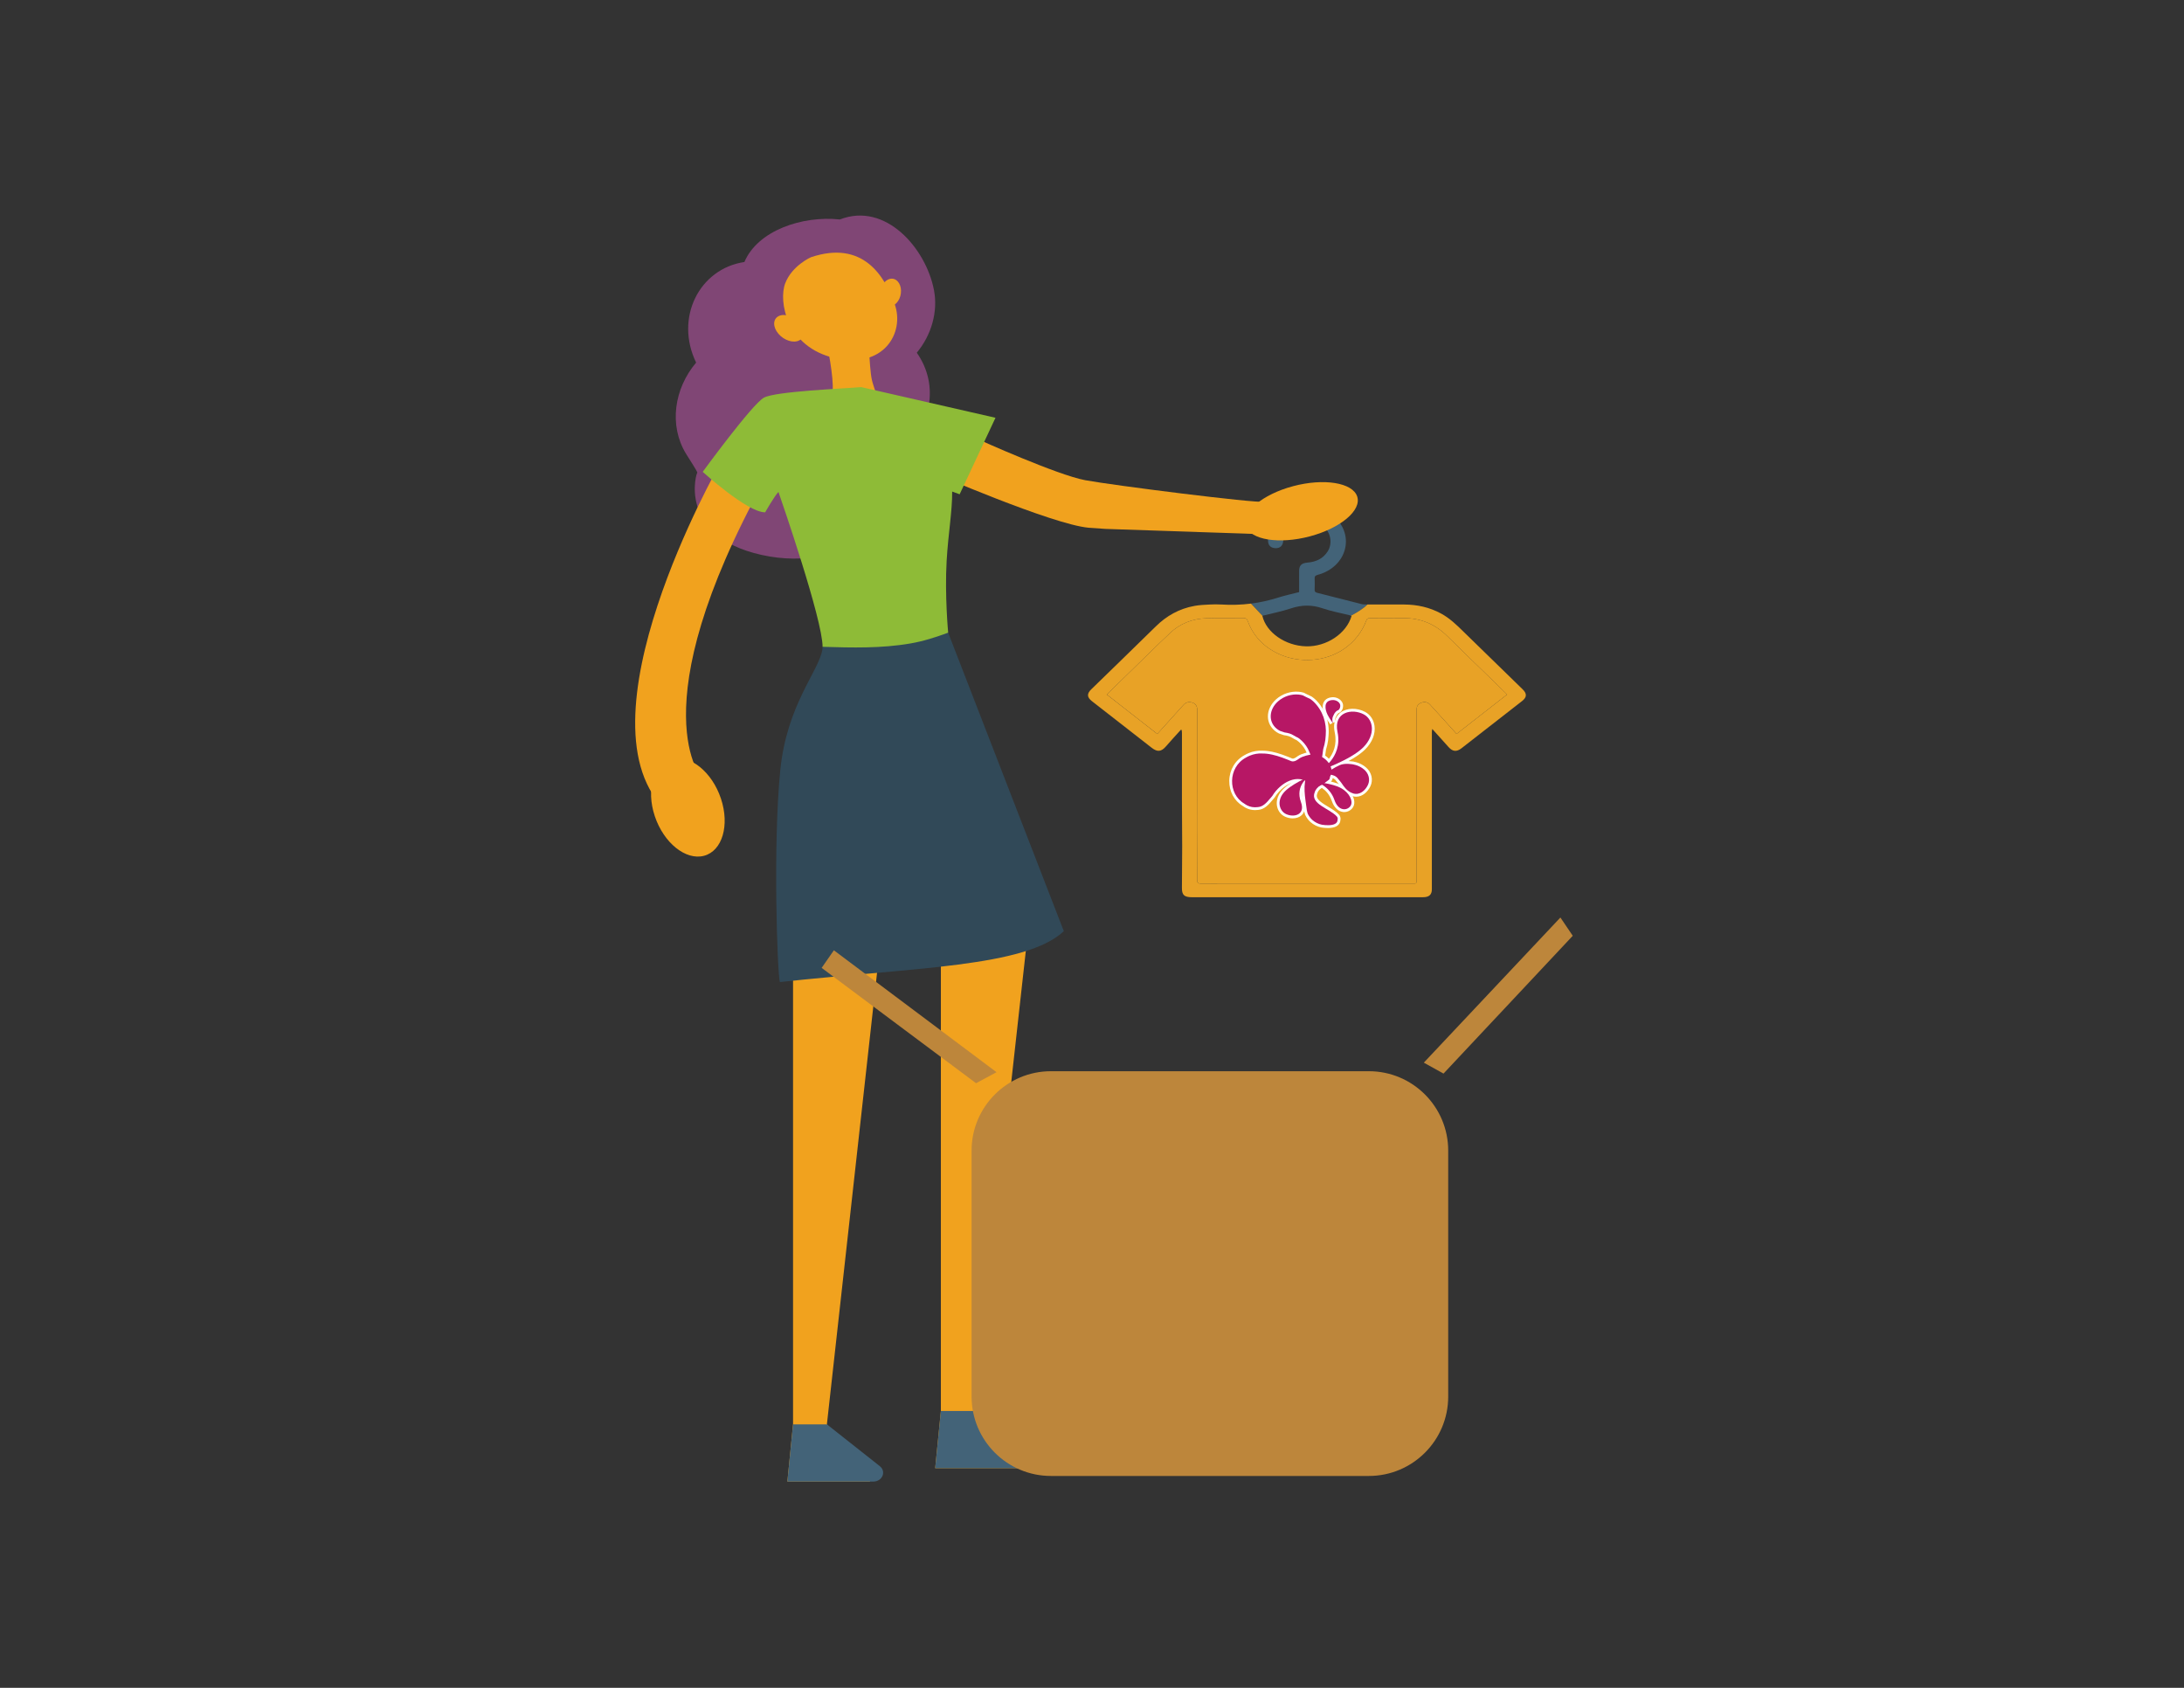 <?xml version="1.0" encoding="utf-8"?>
<!-- Generator: Adobe Illustrator 16.0.0, SVG Export Plug-In . SVG Version: 6.00 Build 0)  -->
<!DOCTYPE svg PUBLIC "-//W3C//DTD SVG 1.1//EN" "http://www.w3.org/Graphics/SVG/1.1/DTD/svg11.dtd">
<svg version="1.1" id="Capa_1" xmlns="http://www.w3.org/2000/svg" xmlns:xlink="http://www.w3.org/1999/xlink" x="0px" y="0px"
	 width="792px" height="612px" viewBox="0 0 792 612" enable-background="new 0 0 792 612" xml:space="preserve">
<rect x="0" y="0" width="792" height="612" fill="#333333" stroke="none"/>
<path fill="#436378" d="M468.153,220.593c3.906-1.3,7.583-1.349,11.492-0.013c3.116,1.071,6.436,1.664,9.663,2.475
	c0.208,0.058,0.406,0.131,0.603,0.211c2.168-1.202,4.383-2.456,5.977-4.089c-0.101-0.003-0.208,0-0.312-0.003
	c-0.609,0-1.242,0.006-1.817-0.138c-5.365-1.349-10.712-2.737-16.08-4.081c-0.734-0.181-0.964-0.474-0.939-1.123
	c0.05-1.364,0.058-2.726,0.003-4.09c-0.033-0.734,0.212-1.064,1.055-1.291c10.566-2.829,13.756-14.279,5.941-21.213
	c-3.921-3.481-10.021-4.46-15.416-2.478c-4.943,1.814-8.485,6.519-8.483,11.266c0,1.682,0.938,2.654,2.647,2.737
	c1.63,0.085,2.713-0.853,2.853-2.536c0.217-2.591,1.389-4.683,3.814-6.216c3.165-1.992,7.601-1.688,10.721,0.805
	c2.726,2.178,3.414,6.255,1.598,9.112c-1.625,2.554-4.107,3.799-7.327,4.062c-2.146,0.178-3.014,1.04-3.03,2.952
	c-0.021,2.181-0.006,4.359-0.006,6.537v1.214c-2.641,0.686-5.151,1.212-7.563,1.976c-3.252,1.038-6.553,1.768-9.891,2.187
	c1.368,1.478,2.772,2.934,4.15,4.411C461.256,222.398,464.799,221.713,468.153,220.593"/>
<path fill="#E8A226" d="M552.163,249.936c-7.169-7.004-14.379-13.985-21.546-20.995c-2.438-2.392-4.875-4.757-8.008-6.463
	c-4.13-2.245-8.622-3.263-13.422-3.285c-4.433-0.021-8.864-0.006-13.297-0.016c-1.597,1.633-3.811,2.887-5.979,4.086
	c0.073,0.024,0.144,0.055,0.214,0.08c-1.844,6.384-9.078,11.199-16.478,11.012c-7.519-0.187-14.479-5.01-15.875-11.076
	c0.009-0.003,0.021-0.006,0.033-0.01c-1.378-1.477-2.784-2.933-4.15-4.41c-3.496,0.447-7.044,0.56-10.65,0.337
	c-1.432-0.092-2.882-0.077-4.316,0.003c-1.823,0.095-3.668,0.165-5.451,0.486c-5.668,1.013-10.26,3.658-14.125,7.473
	c-7.754,7.635-15.606,15.2-23.4,22.807c-1.63,1.591-1.544,2.866,0.275,4.288c7.215,5.638,14.431,11.266,21.662,16.888
	c2.108,1.637,3.489,1.444,5.216-0.553c1.746-2.035,3.582-3.998,5.377-5.99l0.294,0.111c0.027,0.333,0.085,0.676,0.085,1.012
	c0,8.09-0.018,16.184-0.006,24.278c0.01,5.597,0.088,11.195,0.088,16.795c0,5.062-0.067,10.122-0.091,15.178
	c-0.016,2.579,0.859,3.359,3.707,3.359h25.253c19.5,0,39,0,58.5-0.007c2.156,0,3.172-0.914,3.172-2.86
	c0.006-8.751,0.003-17.499,0.003-26.25c0-10.277-0.003-20.552,0.004-30.826c0-0.279,0.07-0.554,0.141-1.08
	c2.089,2.321,3.991,4.444,5.9,6.561c1.535,1.704,2.934,1.824,4.753,0.407c7.29-5.68,14.579-11.354,21.868-17.038
	C553.705,252.845,553.815,251.548,552.163,249.936 M528.204,266.121c-1.612-1.784-3.16-3.505-4.714-5.228
	c-1.617-1.78-3.224-3.572-4.849-5.353c-0.798-0.872-1.825-1.196-3.033-0.807c-1.175,0.379-1.826,1.153-1.885,2.289
	c-0.027,0.581-0.03,1.168-0.03,1.75v41.691c0,5.98,0.006,11.962-0.007,17.946c-0.003,2.224,0.276,1.96-2.266,1.96
	c-19.623,0.01-39.248,0.01-58.873,0.01c-5.619,0.003-11.238-0.027-16.857,0.018c-1.165,0.009-1.564-0.246-1.56-1.354
	c0.027-6.344-0.064-12.685-0.062-19.032c0.013-14.202,0.059-28.407,0.086-42.605c0-1.407-0.611-2.307-1.838-2.668
	c-1.319-0.388-2.387-0.042-3.216,0.948c-0.363,0.434-0.771,0.841-1.152,1.264c-2.726,3.025-5.451,6.057-8.266,9.186
	c-6.177-4.827-12.204-9.531-18.328-14.312c2.615-2.552,5.136-5.017,7.665-7.47c5.096-4.958,10.14-9.963,15.319-14.854
	c3.56-3.371,8.054-5.178,13.244-5.332c4.49-0.132,8.99-0.009,13.48-0.049c0.826-0.01,1.104,0.285,1.346,0.933
	c1.97,5.326,5.627,9.415,11.247,12.034c7.558,3.521,17.028,2.841,23.702-1.774c3.91-2.698,6.562-6.188,8.128-10.342
	c0.27-0.709,0.667-0.851,1.41-0.848c3.925,0.024,7.852,0.055,11.779,0c6.585-0.095,11.861,2.261,16.218,6.573
	c5.456,5.405,11.002,10.737,16.508,16.102c1.674,1.634,3.338,3.27,5.131,5.029C540.412,256.592,534.365,261.318,528.204,266.121"/>
<path fill="#E8A226" d="M541.402,246.794c-5.506-5.365-11.052-10.693-16.512-16.102c-4.353-4.312-9.629-6.671-16.215-6.573
	c-3.928,0.055-7.854,0.025-11.778,0c-0.743-0.003-1.141,0.138-1.41,0.848c-1.565,4.15-4.218,7.644-8.128,10.341
	c-6.673,4.615-16.145,5.291-23.702,1.771c-5.619-2.619-9.276-6.705-11.247-12.031c-0.242-0.648-0.52-0.941-1.346-0.933
	c-4.494,0.036-8.99-0.082-13.483,0.049c-5.188,0.153-9.682,1.96-13.241,5.332c-5.177,4.892-10.224,9.895-15.319,14.854
	c-2.529,2.456-5.051,4.918-7.665,7.47c6.124,4.78,12.15,9.485,18.328,14.312c2.815-3.13,5.54-6.16,8.266-9.186
	c0.382-0.425,0.789-0.829,1.152-1.264c0.83-0.991,1.896-1.336,3.216-0.948c1.227,0.361,1.838,1.26,1.838,2.667
	c-0.027,14.202-0.074,28.404-0.086,42.605c-0.006,6.347,0.089,12.688,0.062,19.029c-0.006,1.112,0.395,1.37,1.56,1.357
	c5.619-0.046,11.238-0.016,16.857-0.018c19.621,0,39.25,0,58.873-0.01c2.542,0,2.263,0.263,2.263-1.96
	c0.016-5.983,0.01-11.963,0.01-17.946v-41.691c0-0.582,0.003-1.169,0.03-1.75c0.058-1.135,0.712-1.909,1.888-2.289
	c1.205-0.388,2.232-0.064,3.027,0.811c1.628,1.777,3.237,3.569,4.852,5.353c1.554,1.719,3.102,3.441,4.714,5.227
	c6.161-4.805,12.211-9.528,18.329-14.303C544.736,250.067,543.076,248.429,541.402,246.794"/>
<path fill="#B71765" d="M475.128,284.28c-4.475-4.135-10.788-0.532-13.746,4.325c-0.251,0.285-0.499,0.578-0.75,0.878
	c-1.257,1.499-2.581,3.059-4.517,3.169c-1.476,0.198-2.769-0.059-3.876-0.63c-0.374-0.195-0.718-0.422-1.059-0.673
	c-5.894-3.436-6.016-13.064,0.661-16.667c0.455-0.266,0.923-0.502,1.4-0.694c1.444-0.593,2.991-0.866,4.509-0.771
	c0.569-0.005,1.149,0.028,1.733,0.092c2.429,0.285,4.956,1.135,7.363,2.102c0.479,0.193,0.955,0.391,1.426,0.587
	c1.156,0.352,2.159-0.455,2.967-1.031c0.347-0.202,0.697-0.398,1.059-0.532c0.435-0.175,0.884-0.324,1.34-0.453
	c0.378-0.107,0.764-0.198,1.152-0.272c3.573-0.691,7.21,1.759,8.002,5.047c0.416,1.342-0.26,2.802-1.343,4.08
	c-0.278,0.336-0.594,0.655-0.941,0.948c-0.354,0.292-0.741,0.55-1.156,0.777c-0.508,0.272-1.068,0.483-1.676,0.593
	c-0.386,0.003-0.793-0.058-1.218-0.196C476.033,284.789,475.59,284.56,475.128,284.28"/>
<path fill="#FFFFFF" d="M455.13,293.735c-1.193,0-2.322-0.269-3.361-0.811c-0.386-0.202-0.76-0.44-1.151-0.731
	c-3.046-1.801-4.898-5.276-4.839-9.087c0.065-3.988,2.151-7.473,5.584-9.323c0.455-0.269,0.97-0.523,1.495-0.737
	c1.582-0.648,3.282-0.945,4.919-0.851c0.59-0.003,1.205,0.031,1.824,0.107c2.165,0.248,4.514,0.914,7.627,2.16
	c0.466,0.189,0.928,0.379,1.383,0.575c0.542,0.138,1.116-0.236,1.866-0.771l0.244-0.171c0.349-0.205,0.766-0.446,1.225-0.611
	c0.435-0.178,0.924-0.347,1.422-0.483c0.404-0.117,0.823-0.208,1.238-0.288c4.02-0.776,8.214,1.866,9.172,5.778
	c0.458,1.532-0.075,3.258-1.546,5.004c-0.321,0.386-0.682,0.747-1.07,1.074c-0.413,0.337-0.859,0.64-1.331,0.891
	c-0.643,0.345-1.31,0.578-1.974,0.701l-0.164,0.013c-0.486,0.008-1.019-0.071-1.545-0.245l-0.064-0.025
	c-0.459-0.181-0.945-0.425-1.483-0.75l-0.085-0.051l-0.077-0.074c-1.328-1.224-2.887-1.722-4.644-1.478
	c-2.75,0.385-5.71,2.578-7.543,5.585l-0.104,0.147c-0.216,0.245-0.431,0.496-0.645,0.752l-0.091,0.107
	c-1.261,1.5-2.827,3.365-5.2,3.527C455.846,293.714,455.484,293.735,455.13,293.735 M457.179,274.214
	c-1.187,0-2.407,0.242-3.551,0.715c-0.435,0.175-0.863,0.392-1.267,0.63c-2.808,1.511-4.493,4.338-4.548,7.58
	c-0.049,3.098,1.437,5.903,3.885,7.326l0.104,0.07c0.312,0.235,0.609,0.429,0.903,0.581c0.987,0.513,2.085,0.685,3.272,0.523
	l0.079-0.003c1.515-0.092,2.674-1.467,3.797-2.808l0.088-0.104c0.209-0.245,0.413-0.49,0.618-0.728
	c2.141-3.466,5.646-6.005,8.956-6.46c2.319-0.328,4.466,0.339,6.222,1.92c0.392,0.232,0.742,0.41,1.067,0.542
	c0.276,0.085,0.535,0.131,0.78,0.141c0.423-0.086,0.856-0.245,1.285-0.475c0.351-0.193,0.685-0.413,0.99-0.667
	c0.291-0.238,0.563-0.514,0.807-0.807c0.713-0.848,1.483-2.064,1.153-3.129l-0.018-0.067c-0.686-2.851-3.869-4.854-6.817-4.285
	c-0.365,0.074-0.723,0.152-1.071,0.248c-0.428,0.119-0.84,0.26-1.232,0.419c-0.321,0.12-0.621,0.293-0.884,0.446l-0.135,0.098
	c-0.85,0.603-2.129,1.524-3.686,1.052l-0.098-0.04c-0.465-0.193-0.937-0.392-1.41-0.578c-2.937-1.178-5.127-1.808-7.1-2.035
	c-0.554-0.061-1.092-0.091-1.611-0.088h-0.034h-0.033C457.519,274.22,457.351,274.214,457.179,274.214"/>
<path fill="#B71765" d="M477.96,282.739c1.486-1.249,3.479-2.426,5.444-1.63c0.384,0.104,0.747,0.266,1.081,0.514
	c0.336,0.238,0.645,0.553,0.914,0.963c0.333,0.371,0.648,0.758,0.951,1.163c0.3,0.401,0.591,0.816,0.865,1.239
	c0.227,0.3,0.459,0.588,0.704,0.86c0.741,0.817,1.628,1.483,2.815,1.856c2.361,0.709,4.383-1.083,5.324-3.089
	c0.941-2.016,0.206-4.273-1.386-5.594c-0.89-0.758-1.887-1.282-2.946-1.603c-0.348-0.109-0.706-0.201-1.073-0.266
	c-0.177-0.009-2.914-0.578-4.859,0.294C481.926,279.172,477.633,282.956,477.96,282.739"/>
<path fill="#FFFFFF" d="M491.811,288.884c-0.444,0-0.9-0.067-1.367-0.208c-1.251-0.392-2.318-1.089-3.275-2.141
	c-0.248-0.276-0.5-0.584-0.767-0.936l-0.039-0.059c-0.284-0.431-0.554-0.817-0.826-1.181c-0.306-0.406-0.597-0.765-0.893-1.089
	l-0.092-0.119c-0.193-0.291-0.413-0.526-0.661-0.704c-0.227-0.169-0.478-0.285-0.759-0.362l-0.11-0.04
	c-1.211-0.486-2.652-0.009-4.407,1.475l-0.092,0.067L478,283.937l-1.107-0.611l0.033-0.627c0.019-0.413,0.031-0.663,2.938-2.816
	c1.395-1.037,3.483-2.462,5.515-3.371c1.328-0.591,3.102-0.725,5.279-0.391l0.184,0.027c0.403,0.08,0.808,0.178,1.193,0.296
	c1.23,0.376,2.34,0.982,3.297,1.798c2.044,1.701,2.726,4.502,1.648,6.8C496.02,287.092,494.126,288.884,491.811,288.884
	 M488.049,284.399c0.223,0.297,0.428,0.544,0.627,0.765c0.715,0.786,1.466,1.285,2.364,1.565c2.003,0.603,3.521-1.321,4.1-2.551
	c0.681-1.459,0.222-3.261-1.117-4.38c-0.755-0.642-1.625-1.114-2.59-1.413c-0.304-0.092-0.619-0.175-0.939-0.232
	c-0.041-0.003-0.089-0.009-0.148-0.021c-2.22-0.337-3.475-0.058-4.134,0.239c-0.977,0.438-1.983,1.009-2.931,1.621
	c0.152,0.036,0.303,0.088,0.452,0.149c0.492,0.144,0.948,0.364,1.349,0.654c0.426,0.303,0.806,0.695,1.127,1.169
	c0.317,0.358,0.633,0.744,0.957,1.175C487.455,283.525,487.745,283.941,488.049,284.399"/>
<path fill="#B71765" d="M475.146,253.441c-0.977-0.453-1.918-0.884-2.726-1.328c-0.483-0.134-0.984-0.223-1.499-0.272
	c-2.557-0.242-5.365,0.606-7.452,2.462c-3.34,2.97-3.562,7.409-0.508,9.911c0.379,0.314,0.799,0.581,1.239,0.807
	c0.538,0.166,1.089,0.358,1.645,0.557c0.615,0.083,1.203,0.208,1.769,0.37c1.073,0.299,2.01,1.104,3.117,1.557
	c0.468,0.327,0.907,0.682,1.317,1.067c1.229,1.153,2.188,2.551,2.774,4.096c0.208,0.443,0.379,0.903,0.521,1.365
	c0.575,1.854,0.647,3.851,0.018,5.854c3.423-1.199,3.958-4.225,4.315-6.962c0.059-0.458,0.114-0.902,0.179-1.334
	c0.358-1.113,0.61-2.23,0.762-3.337c0.073-0.55,0.122-1.102,0.146-1.655c0.377-4.524-1.07-8.916-4.373-12.15
	C476,254.084,475.587,253.75,475.146,253.441"/>
<path fill="#FFFFFF" d="M473.779,281.521l0.614-1.937c0.536-1.707,0.526-3.469-0.019-5.252c-0.131-0.428-0.289-0.84-0.471-1.241
	l-0.027-0.062c-0.529-1.376-1.4-2.661-2.522-3.71c-0.347-0.328-0.719-0.637-1.117-0.918c-0.505-0.217-0.954-0.483-1.393-0.74
	c-0.525-0.306-1.021-0.596-1.5-0.73c-0.539-0.156-1.084-0.267-1.628-0.34l-0.113-0.012l-0.107-0.04
	c-0.604-0.223-1.126-0.404-1.591-0.544l-0.165-0.064c-0.523-0.266-1.004-0.584-1.427-0.93c-1.581-1.297-2.48-3.114-2.521-5.115
	c-0.046-2.293,1.046-4.606,2.998-6.341c2.221-1.973,5.294-2.991,8.222-2.716c0.578,0.056,1.141,0.156,1.679,0.31l0.11,0.031
	l0.102,0.052c0.709,0.385,1.535,0.768,2.407,1.174l0.415,0.211c0.48,0.334,0.939,0.704,1.362,1.102
	c3.443,3.371,5.108,7.974,4.692,12.979c-0.024,0.547-0.076,1.131-0.153,1.709c-0.155,1.144-0.415,2.291-0.775,3.423
	c-0.037,0.264-0.07,0.529-0.107,0.802l-0.059,0.44c-0.327,2.518-0.822,6.326-4.985,7.788L473.779,281.521z M475.771,272.271
	c0.211,0.472,0.397,0.967,0.55,1.465c0.425,1.388,0.587,2.781,0.472,4.153c1.257-1.19,1.603-2.979,1.878-5.099l0.055-0.435
	c0.04-0.309,0.08-0.617,0.125-0.917l0.037-0.159c0.336-1.042,0.578-2.108,0.722-3.16c0.07-0.514,0.116-1.04,0.141-1.563
	c0.368-4.427-1.079-8.451-4.07-11.376c-0.315-0.303-0.671-0.593-1.044-0.854l-0.182-0.085c-0.86-0.404-1.677-0.783-2.411-1.175
	c-0.388-0.1-0.799-0.173-1.214-0.211c-2.38-0.224-4.876,0.6-6.681,2.208c-1.508,1.339-2.353,3.081-2.318,4.775
	c0.03,1.398,0.661,2.674,1.78,3.591c0.29,0.242,0.62,0.453,0.98,0.646c0.45,0.141,0.942,0.306,1.502,0.514
	c0.606,0.082,1.215,0.211,1.805,0.382c0.729,0.198,1.364,0.575,1.979,0.936c0.425,0.25,0.829,0.483,1.241,0.658l0.107,0.04
	l0.091,0.067c0.512,0.355,0.992,0.743,1.433,1.156C474.082,269.081,475.128,270.62,475.771,272.271"/>
<path fill="#B71765" d="M473.907,293.772c-0.58-4.628-1.67-9.174,0.248-13.428c0.118-0.361,0.336-0.67,0.624-0.912
	c1.153-0.982,3.446-1.034,5.188-0.321c0.435,0.184,0.839,0.407,1.172,0.683c0.944,0.859,1.565,2.095,0.789,2.934
	c-1.934,1.48-4.438,2.293-5.142,4.474c-1.808,4.394,5.417,5.886,8.093,8.947c0.198,0.334,0.306,0.716,0.178,1.083
	c0.009,0.731-0.383,1.214-0.979,1.526c-1.2,0.612-3.222,0.514-4.693,0.284c-1.308-0.269-2.486-0.869-3.419-1.682
	c-0.312-0.273-0.597-0.569-0.851-0.894c-0.339-0.422-0.63-0.889-0.872-1.383C474.101,294.668,473.993,294.23,473.907,293.772"/>
<path fill="#FFFFFF" d="M481.536,300.235c-0.878,0-1.71-0.095-2.31-0.187l-0.05-0.009c-1.453-0.3-2.799-0.967-3.881-1.916
	c-0.361-0.312-0.691-0.66-0.979-1.024c-0.383-0.478-0.716-1.009-0.988-1.575l-0.044-0.105c-0.155-0.443-0.277-0.923-0.378-1.461
	l-0.01-0.059c-0.085-0.686-0.186-1.374-0.28-2.059c-0.561-3.927-1.139-7.996,0.59-11.871c0.181-0.511,0.486-0.948,0.912-1.312
	c1.584-1.353,4.333-1.272,6.236-0.49c0.547,0.229,1.027,0.508,1.429,0.838l0.039,0.033c0.9,0.817,1.435,1.798,1.469,2.691
	c0.03,0.637-0.187,1.22-0.621,1.686l-0.126,0.114c-0.604,0.468-1.247,0.863-1.87,1.241c-1.359,0.835-2.536,1.557-2.919,2.744
	l-0.027,0.074c-0.773,1.878,0.664,2.991,3.895,4.924c1.477,0.887,3.01,1.801,4.025,2.964l0.106,0.147
	c0.352,0.593,0.46,1.195,0.317,1.758c-0.045,0.985-0.579,1.786-1.528,2.279C483.684,300.101,482.579,300.235,481.536,300.235
	 M479.566,298.039c1.743,0.273,3.291,0.196,4.047-0.19c0.397-0.205,0.428-0.406,0.425-0.6l-0.003-0.183l0.061-0.171
	c0-0.009-0.009-0.067-0.052-0.156c-0.813-0.887-2.162-1.694-3.469-2.474c-2.778-1.662-6.234-3.729-4.744-7.412
	c0.62-1.881,2.227-2.863,3.78-3.814c0.542-0.334,1.107-0.683,1.609-1.058c0.03-0.049,0.042-0.095,0.039-0.166
	c-0.012-0.275-0.26-0.764-0.786-1.248c-0.241-0.195-0.544-0.367-0.896-0.511c-1.447-0.601-3.344-0.527-4.139,0.152
	c-0.155,0.131-0.26,0.278-0.314,0.449l-0.04,0.101c-1.511,3.353-0.997,6.968-0.453,10.8c0.099,0.679,0.196,1.367,0.282,2.059
	c0.076,0.404,0.162,0.753,0.274,1.077c0.203,0.407,0.445,0.792,0.723,1.141c0.211,0.269,0.455,0.523,0.725,0.752
	C477.453,297.308,478.466,297.809,479.566,298.039"/>
<path fill="#B71765" d="M483.242,262.086c-0.249-0.349-0.649-0.927-1.061-1.598c-0.113-0.18-0.227-0.373-0.337-0.565
	c-1.159-1.863-1.985-4.892,0.122-5.821c0.304-0.135,0.664-0.223,1.093-0.264c1.541-0.171,3.145,0.945,2.964,2.23
	c-0.036,0.664-0.357,1.41-1.107,1.59c-0.227,0.156-0.426,0.324-0.59,0.511c-0.52,0.521-0.664,1.145-0.97,1.68
	c-0.135,0.336-0.193,0.658-0.205,0.963c-0.021,0.508,0.095,0.954,0.198,1.254"/>
<path fill="#FFFFFF" d="M482.411,262.682c-0.41-0.584-0.771-1.122-1.099-1.658c-0.119-0.198-0.235-0.395-0.352-0.599
	c-0.888-1.426-1.67-3.594-1.14-5.31c0.274-0.89,0.876-1.563,1.736-1.942c0.41-0.184,0.884-0.3,1.41-0.349
	c1.189-0.131,2.454,0.309,3.272,1.156c0.612,0.627,0.895,1.404,0.796,2.19c-0.08,1.171-0.725,2.092-1.667,2.416
	c-0.104,0.082-0.198,0.165-0.284,0.263l-0.036,0.043c-0.22,0.217-0.343,0.489-0.496,0.835c-0.082,0.177-0.168,0.367-0.272,0.557
	c-0.067,0.187-0.104,0.37-0.112,0.575c-0.014,0.339,0.066,0.667,0.144,0.875l-1.123,0.388L482.411,262.682z M483.378,254.84
	c-0.071,0-0.14,0.005-0.206,0.012c-0.328,0.031-0.583,0.088-0.793,0.184c-0.324,0.137-0.51,0.352-0.613,0.676
	c-0.246,0.801,0.085,2.19,0.807,3.447c0.039-0.085,0.08-0.177,0.122-0.269c0.187-0.419,0.423-0.939,0.891-1.413
	c0.226-0.251,0.482-0.475,0.765-0.66l0.152-0.105l0.181-0.039c0.229-0.058,0.312-0.459,0.327-0.661l0.007-0.082
	c0.027-0.211-0.114-0.404-0.239-0.532C484.445,255.051,483.9,254.84,483.378,254.84"/>
<path fill="#B71765" d="M471.775,290.838c1.683,4.595-2.478,5.662-5.353,4.359c-2.387-1.083-3.472-4.563-1.028-7.631
	c2.441-3.059,9.198-5.903,9.198-5.903S469.549,284.767,471.775,290.838"/>
<path fill="#FFFFFF" d="M468.771,296.733c-0.907,0-1.868-0.205-2.771-0.615c-1.422-0.646-2.459-1.937-2.845-3.542
	c-0.449-1.869,0.077-3.924,1.444-5.64c2.572-3.233,9.312-6.09,9.599-6.209l0.93,1.805c-0.175,0.11-4.3,2.765-2.395,7.956v0.003
	c1.052,2.884,0.006,4.435-0.713,5.102C471.212,296.344,470.038,296.733,468.771,296.733 M470.836,284.672
	c-1.762,1-3.631,2.26-4.646,3.533c-0.988,1.236-1.361,2.625-1.056,3.896c0.238,0.992,0.86,1.778,1.707,2.166
	c1.385,0.631,3.016,0.554,3.793-0.162c0.773-0.722,0.525-1.979,0.186-2.917C469.87,288.609,470.111,286.406,470.836,284.672"/>
<path fill="#B71765" d="M485.029,265.414c-1.53-7.311,5.315-8.65,9.546-6.38c3.509,1.881,4.365,7.402-0.254,12
	c-4.618,4.595-16.015,8.498-16.015,8.498S487.054,275.086,485.029,265.414"/>
<path fill="#FFFFFF" d="M478.64,280.494l-0.792-1.868c0.326-0.175,8.02-4.237,6.188-13c-0.899-4.285,0.933-6.393,2.101-7.274
	c2.291-1.716,5.958-1.805,8.92-0.214c1.829,0.976,3.062,2.793,3.38,4.977c0.428,2.916-0.812,6.065-3.398,8.642
	C490.309,276.458,479.114,280.332,478.64,280.494 M490.557,259.037c-1.217,0-2.357,0.318-3.2,0.948
	c-1.369,1.028-1.83,2.83-1.33,5.224c1.037,4.958-0.578,8.657-2.548,11.168c3.486-1.533,7.769-3.723,10.124-6.065
	c2.12-2.113,3.15-4.631,2.821-6.9c-0.228-1.545-1.074-2.811-2.328-3.484C492.988,259.336,491.737,259.037,490.557,259.037"/>
<path fill="#B71765" d="M483.938,290.123c1.423,4.148,4.7,3.867,5.851,2.03c0.957-1.52-0.244-4.604-3.506-6.399
	c-3.261-1.792-9.194-2.22-9.194-2.22S482.057,284.642,483.938,290.123"/>
<path fill="#FFFFFF" d="M487.477,294.448c-0.142,0-0.282-0.008-0.429-0.021c-1.792-0.211-3.278-1.658-4.074-3.97
	c-1.663-4.848-5.931-5.888-6.11-5.931l0.299-2.004c0.251,0.019,6.198,0.465,9.611,2.347c2.135,1.171,3.707,3.007,4.197,4.906
	c0.287,1.104,0.174,2.144-0.318,2.924C489.966,293.787,488.749,294.448,487.477,294.448 M482.157,285.357
	c1.067,1.068,2.08,2.505,2.743,4.436c0.529,1.544,1.398,2.499,2.386,2.609c0.652,0.074,1.295-0.232,1.64-0.789
	c0.19-0.296,0.215-0.782,0.074-1.331c-0.272-1.056-1.26-2.56-3.206-3.634C484.778,286.091,483.46,285.672,482.157,285.357"/>
<path fill="#B71765" d="M475.128,284.28c-4.475-4.135-10.788-0.532-13.746,4.325c-0.251,0.285-0.499,0.578-0.75,0.878
	c-1.257,1.499-2.581,3.059-4.517,3.169c-1.476,0.198-2.769-0.059-3.876-0.63c-0.374-0.195-0.718-0.422-1.059-0.673
	c-5.894-3.436-6.016-13.064,0.661-16.667c0.455-0.266,0.923-0.502,1.4-0.694c1.444-0.593,2.991-0.866,4.509-0.771
	c0.569-0.005,1.149,0.028,1.733,0.092c2.429,0.285,4.956,1.135,7.363,2.102c0.479,0.193,0.955,0.391,1.426,0.587
	c1.156,0.352,2.159-0.455,2.967-1.031c0.347-0.202,0.697-0.398,1.059-0.532c0.435-0.175,0.884-0.324,1.34-0.453
	c0.378-0.107,0.764-0.198,1.152-0.272c3.573-0.691,7.21,1.759,8.002,5.047c0.416,1.342-0.26,2.802-1.343,4.08
	c-0.278,0.336-0.594,0.655-0.941,0.948c-0.354,0.292-0.741,0.55-1.156,0.777c-0.508,0.272-1.068,0.483-1.676,0.593
	c-0.386,0.003-0.793-0.058-1.218-0.196C476.033,284.789,475.59,284.56,475.128,284.28"/>
<path fill="#B71765" d="M477.96,282.739c1.486-1.249,3.479-2.426,5.444-1.63c0.384,0.104,0.747,0.266,1.081,0.514
	c0.336,0.238,0.645,0.553,0.914,0.963c0.333,0.371,0.648,0.758,0.951,1.163c0.3,0.401,0.591,0.816,0.865,1.239
	c0.227,0.3,0.459,0.588,0.704,0.86c0.741,0.817,1.628,1.483,2.815,1.856c2.361,0.709,4.383-1.083,5.324-3.089
	c0.941-2.016,0.206-4.273-1.386-5.594c-0.89-0.758-1.887-1.282-2.946-1.603c-0.348-0.109-0.706-0.201-1.073-0.266
	c-0.177-0.009-2.914-0.578-4.859,0.294C481.926,279.172,477.633,282.956,477.96,282.739"/>
<path fill="#B71765" d="M475.146,253.441c-0.977-0.453-1.918-0.884-2.726-1.328c-0.483-0.134-0.984-0.223-1.499-0.272
	c-2.557-0.242-5.365,0.606-7.452,2.462c-3.34,2.97-3.562,7.409-0.508,9.911c0.379,0.314,0.799,0.581,1.239,0.807
	c0.538,0.166,1.089,0.358,1.645,0.557c0.615,0.083,1.203,0.208,1.769,0.37c1.073,0.299,2.01,1.104,3.117,1.557
	c0.468,0.327,0.907,0.682,1.317,1.067c1.229,1.153,2.188,2.551,2.774,4.096c0.208,0.443,0.379,0.903,0.521,1.365
	c0.575,1.854,0.647,3.851,0.018,5.854c3.423-1.199,3.958-4.225,4.315-6.962c0.059-0.458,0.114-0.902,0.179-1.334
	c0.358-1.113,0.61-2.23,0.762-3.337c0.073-0.55,0.122-1.102,0.146-1.655c0.377-4.524-1.07-8.916-4.373-12.15
	C476,254.084,475.587,253.75,475.146,253.441"/>
<path fill="#B71765" d="M473.907,293.772c-0.58-4.628-1.67-9.174,0.248-13.428c0.118-0.361,0.336-0.67,0.624-0.912
	c1.153-0.982,3.446-1.034,5.188-0.321c0.435,0.184,0.839,0.407,1.172,0.683c0.944,0.859,1.565,2.095,0.789,2.934
	c-1.934,1.48-4.438,2.293-5.142,4.474c-1.808,4.394,5.417,5.886,8.093,8.947c0.198,0.334,0.306,0.716,0.178,1.083
	c0.009,0.731-0.383,1.214-0.979,1.526c-1.2,0.612-3.222,0.514-4.693,0.284c-1.308-0.269-2.486-0.869-3.419-1.682
	c-0.312-0.273-0.597-0.569-0.851-0.894c-0.339-0.422-0.63-0.889-0.872-1.383C474.101,294.668,473.993,294.23,473.907,293.772"/>
<path fill="#B71765" d="M483.242,262.086c-0.249-0.349-0.649-0.927-1.061-1.598c-0.113-0.18-0.227-0.373-0.337-0.565
	c-1.159-1.863-1.985-4.892,0.122-5.821c0.304-0.135,0.664-0.223,1.093-0.264c1.541-0.171,3.145,0.945,2.964,2.23
	c-0.036,0.664-0.357,1.41-1.107,1.59c-0.227,0.156-0.426,0.324-0.59,0.511c-0.52,0.521-0.664,1.145-0.97,1.68
	c-0.135,0.336-0.193,0.658-0.205,0.963c-0.021,0.508,0.095,0.954,0.198,1.254"/>
<path fill="#B71765" d="M471.775,290.838c1.683,4.595-2.478,5.662-5.353,4.359c-2.387-1.083-3.472-4.563-1.028-7.631
	c2.441-3.059,9.198-5.903,9.198-5.903S469.549,284.767,471.775,290.838"/>
<path fill="#B71765" d="M485.029,265.414c-1.53-7.311,5.315-8.65,9.546-6.38c3.509,1.881,4.365,7.402-0.254,12
	c-4.618,4.595-16.015,8.498-16.015,8.498S487.054,275.086,485.029,265.414"/>
<path fill="#B71765" d="M483.938,290.123c1.423,4.148,4.7,3.867,5.851,2.03c0.957-1.52-0.244-4.604-3.506-6.399
	c-3.261-1.792-9.194-2.22-9.194-2.22S482.057,284.642,483.938,290.123"/>
<path fill="#804675" d="M325.819,164.856c11.975-9.718,15-25.067,6.641-36.959c5.362-6.463,7.717-14.909,6.244-22.653
	c-2.906-15.288-17.65-32.118-34.13-25.667c-13.667-1.468-29.814,4.025-34.623,15.42c-16.396,2.456-25.367,20.265-17.509,36.481
	c-8.005,9.461-9.938,22.755-3.658,33.062c1.508,2.472,4.003,6.176,4.114,6.898c-0.199-0.887-7.711,22.879,23.231,29.762
	C307.707,208.217,332.487,186.588,325.819,164.856"/>
<path fill="#F1A21E" d="M260.997,168.34c0,0-53.905,94.474-18.771,126.258l12.605-12.024c0,0-23.675-24.908,22.528-108.651
	L260.997,168.34z"/>
<path fill="#F1A21E" d="M458.454,181.93c-3.306,0.573-54.69-5.925-64.895-7.809c-10.21-1.891-38.73-14.774-38.73-14.774
	l-16.819,11.91c0,0,43.48,18.879,56.737,20.094c1.395,0.129,3.48,0.269,6.065,0.422l60.439,2.05L458.454,181.93"/>
<path fill="#F1A21E" d="M299.862,124.52c0,0,2.591,12.458,2.074,17.368c-0.521,4.909,1.976,20.738,13.168,20.797
	c11.185,0.049,2.123-20.127,1.07-24.942c-1.055-4.814-1.305-19.716-1.305-19.716L299.862,124.52z"/>
<path fill="#F1A21E" d="M294.103,93.259c0,0-6.843,2.982-9.345,9.445c-2.502,6.458,0.346,23.128,18.022,27.153
	c17.683,4.022,25.342-9.176,21.699-19.497C320.839,100.038,312.92,86.967,294.103,93.259"/>
<path fill="#F1A21E" d="M326.69,106.356c-0.346,2.775-2.294,4.892-4.35,4.735c-2.059-0.159-3.444-2.539-3.098-5.31
	c0.342-2.768,2.291-4.885,4.353-4.729C325.65,101.208,327.037,103.585,326.69,106.356"/>
<path fill="#F1A21E" d="M289.848,117.039c2.077,2.422,2.071,5.285-0.015,6.383c-2.086,1.104-5.463,0.033-7.54-2.392
	c-2.077-2.419-2.067-5.276,0.018-6.384C284.396,113.548,287.771,114.619,289.848,117.039"/>
<path fill="#D4B6A6" d="M473.629,178.881c0,0-3.668,5.399-7.968,7.637c-4.299,2.243-7.88,1.224-7.88,1.224l12.694-9.266
	L473.629,178.881z"/>
<path fill="#F1A21E" d="M261.438,289.56c3.237,9.699,0.49,18.982-6.132,20.742c-6.625,1.762-14.619-4.671-17.855-14.367
	c-3.233-9.696-0.489-18.98,6.136-20.742C250.209,273.438,258.202,279.863,261.438,289.56"/>
<path fill="#F1A21E" d="M468.937,176.281c11.152-2.961,21.55-1.288,23.229,3.731c1.677,5.026-6.005,11.499-17.156,14.465
	c-11.149,2.961-21.549,1.291-23.229-3.734C450.107,185.723,457.787,179.244,468.937,176.281"/>
<polygon fill="#F1A21E" points="287.59,516.459 287.59,321.047 321.956,317.591 299.862,516.459 315.576,537.209 285.529,537.209 
	"/>
<polygon fill="#F1A21E" points="341.196,511.61 341.196,316.196 375.562,312.742 353.468,511.61 369.181,532.36 339.134,532.36 "/>
<path fill="#C39077" d="M285.529,358.321c0.006,0.017,0.013,0.017,0.016,0H285.529z"/>
<path fill="#8EBB37" d="M361.001,151.482l-48.711-11.128c-6.867,0.603-31.022,1.536-35.259,3.83
	c-4.233,2.291-22.201,26.905-22.201,26.905s16.144,14.709,22.641,14.679c0,0,3.453-6.06,4.827-7.387
	c0.979,2.814,16.021,46.301,15.998,56.153l0.119,0.086c14.064,10.174,34.58,7.821,45.426-5.209c0,0-1.275-13.557-0.554-26.059
	c0.584-10.076,2.041-17.725,2.007-25.119l2.707,0.994L361.001,151.482z"/>
<path fill="#314958" d="M385.784,337.638l-41.942-108.229c-4.546,1.646-8.84,3.075-13.698,3.906
	c-10.565,1.823-21.146,1.532-31.845,1.218c0,0.357-0.021,0.673-0.062,0.939c-1.229,7.831-12.874,19.953-15.269,43.717
	c-2.726,26.969-1.077,73.82-0.157,76.901C331.799,350.772,371.881,350.656,385.784,337.638"/>
<path fill="#436378" d="M287.59,516.459h12.271l19.182,15.152c2.474,1.952,0.927,5.598-2.38,5.598h-31.135L287.59,516.459z"/>
<path fill="#436378" d="M341.196,511.61h12.272l20.053,15.839c2.172,1.716,0.814,4.911-2.085,4.911h-32.301L341.196,511.61z"/>
<path fill="#BD863B" d="M496.384,535.172H381.125c-15.902,0-28.792-12.89-28.792-28.789v-89.177
	c0-15.902,12.889-28.792,28.792-28.792h115.258c15.902,0,28.789,12.89,28.789,28.792v89.176
	C525.173,522.282,512.286,535.172,496.384,535.172"/>
<polygon fill="#BD863B" points="516.33,385.312 565.861,332.683 570.342,339.309 523.47,389.273 "/>
<polygon fill="#BD863B" points="302.395,344.572 361.377,388.769 353.957,392.767 297.959,350.944 "/>
<path fill="#804675" d="M280.659,105.641c0,0,0.976,24.439-11.354,25.917C269.305,131.558,264.791,111.569,280.659,105.641"/>
</svg>
